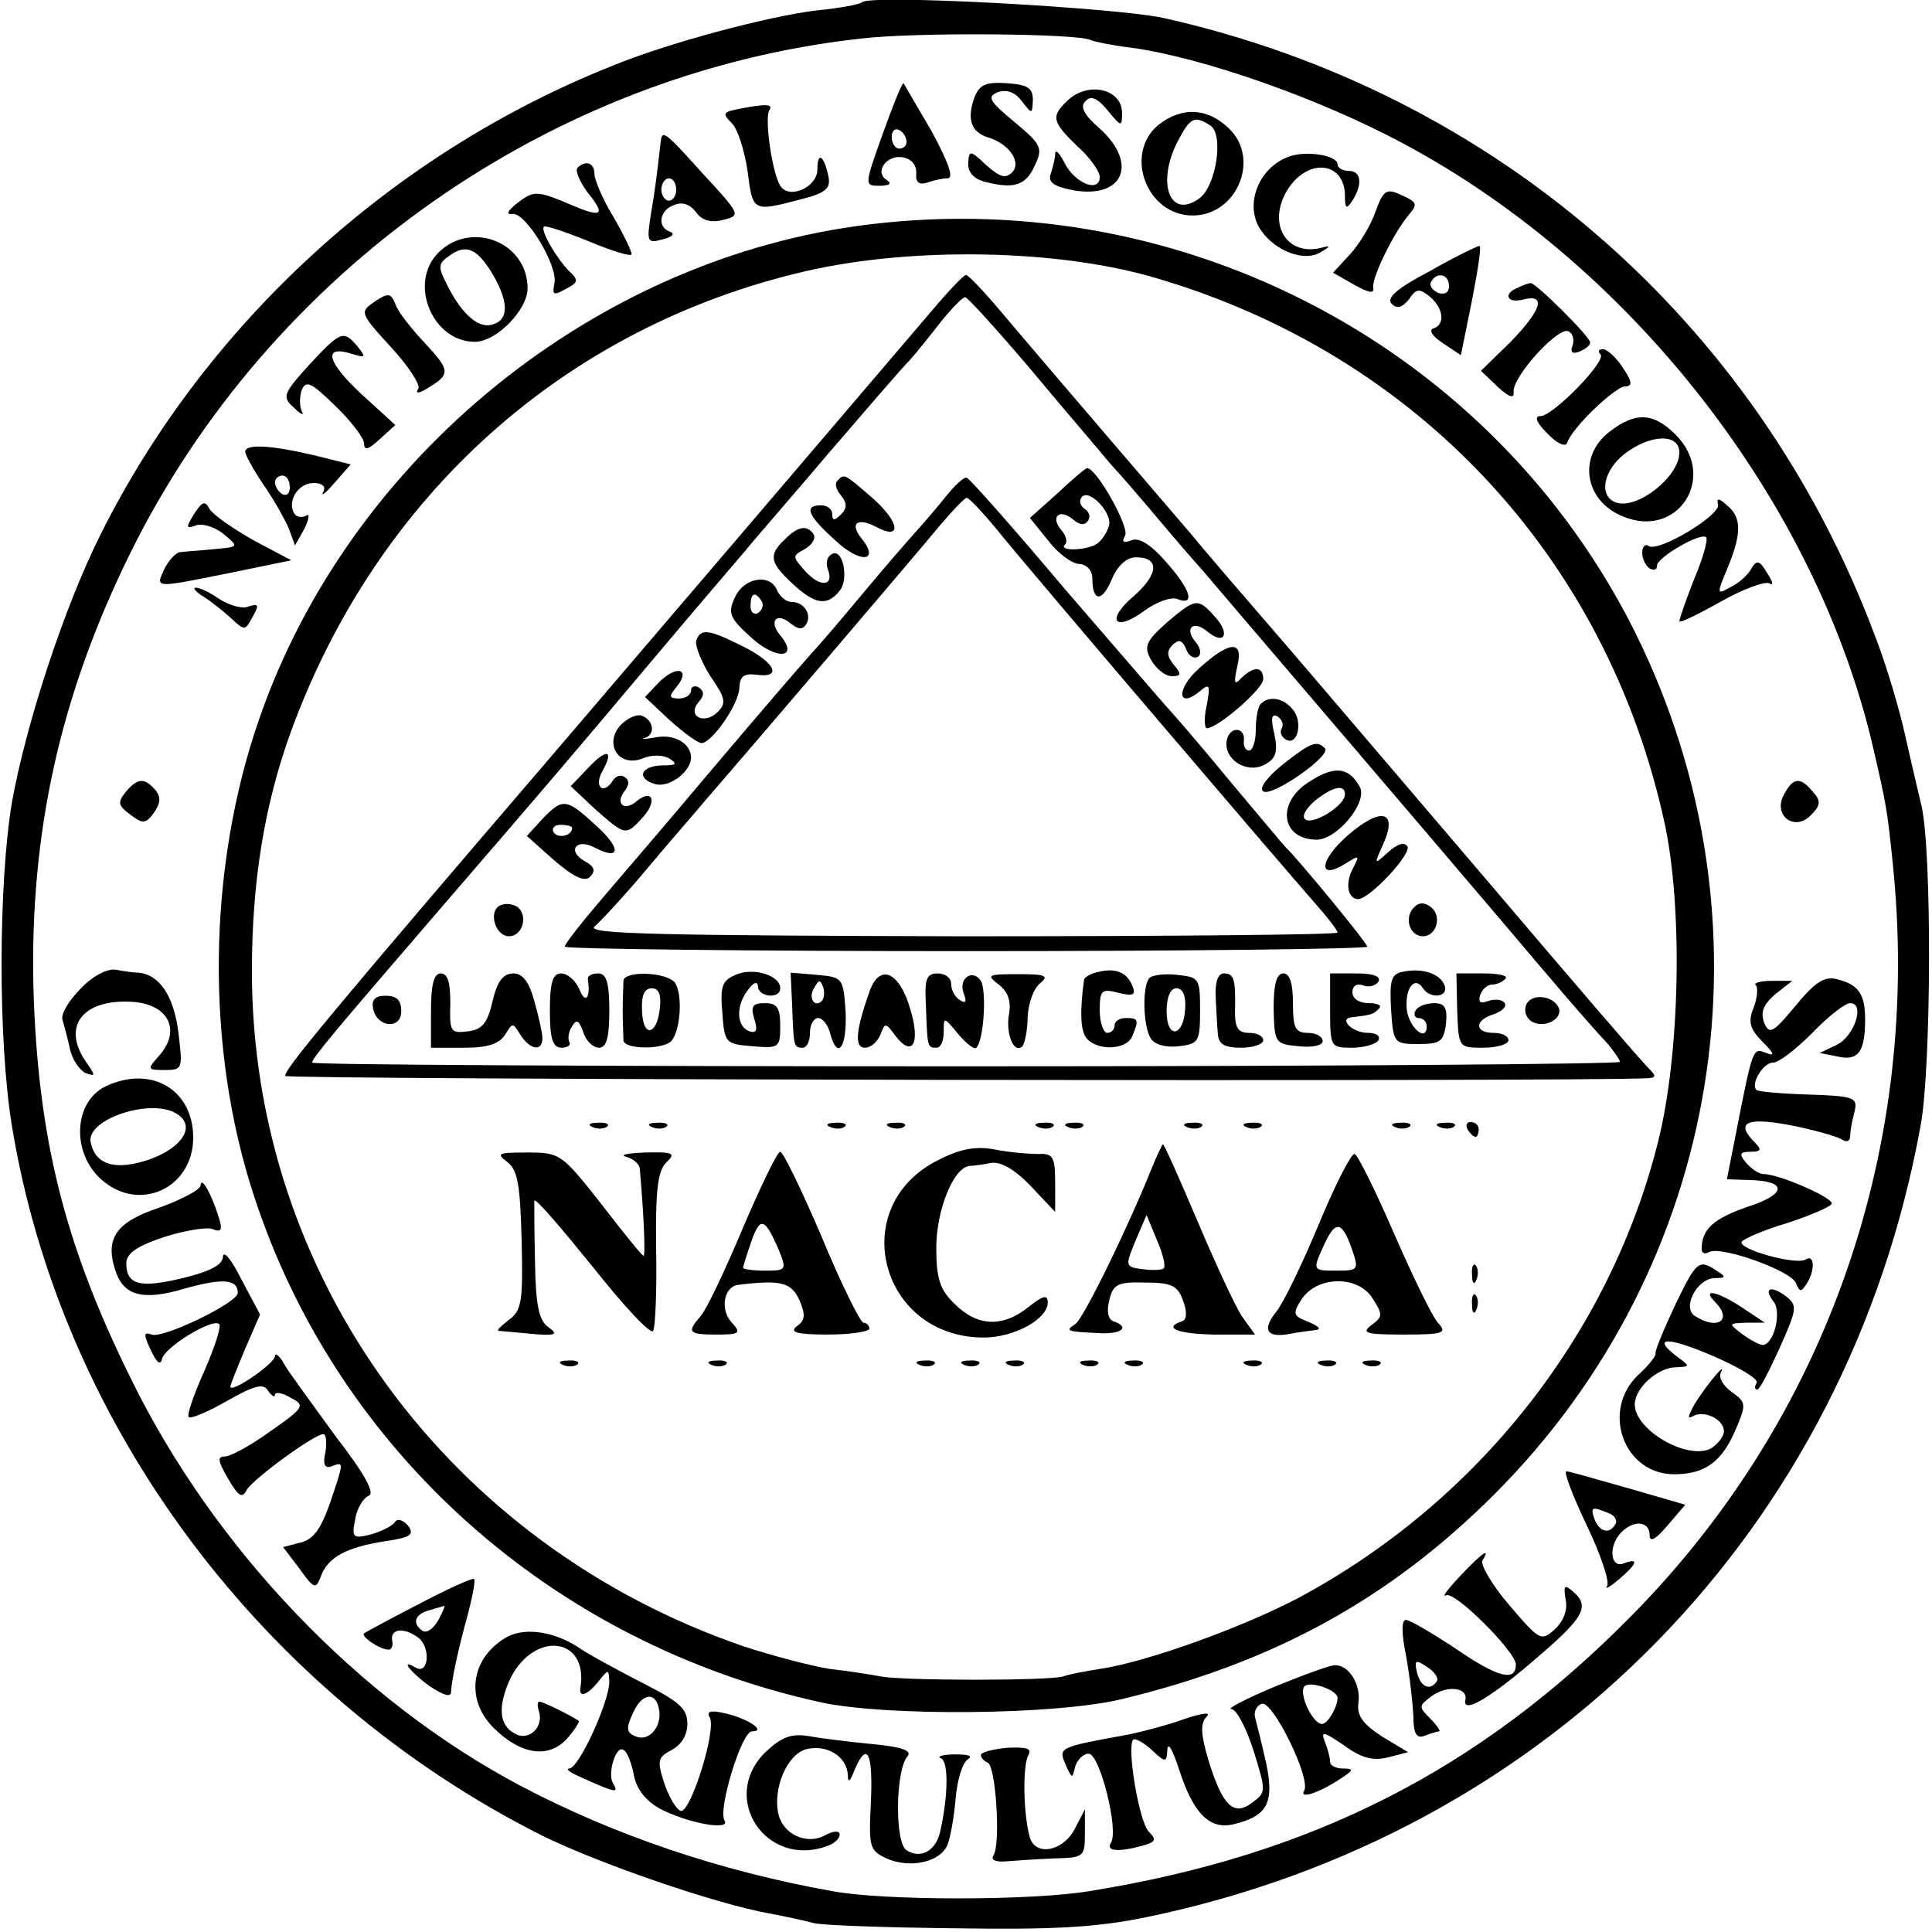 <?xml version="1.0" standalone="no"?>
<!DOCTYPE svg PUBLIC "-//W3C//DTD SVG 20010904//EN"
 "http://www.w3.org/TR/2001/REC-SVG-20010904/DTD/svg10.dtd">
<svg version="1.0" xmlns="http://www.w3.org/2000/svg"
 width="260pt" height="260pt" viewBox="0 0 260 260"
 preserveAspectRatio="xMidYMid meet">
<g transform="translate(0,260) scale(0.1,-0.1)"
fill="#000000" stroke="none">
<path d="M1160 2597 c-3 -3 -30 -8 -61 -11 -66 -8 -201 -44 -276 -75 -296
-118 -546 -347 -687 -629 -49 -97 -101 -256 -120 -362 -18 -108 -19 -319 0
-435 66 -403 336 -765 713 -955 77 -38 234 -92 306 -105 22 -4 49 -10 60 -13
11 -3 97 -6 190 -7 132 -2 190 1 258 15 542 112 944 523 1042 1067 14 79 15
365 1 428 -4 17 -14 59 -22 95 -8 36 -26 97 -41 135 -159 424 -514 732 -958
831 -67 14 -394 32 -405 21z m308 -51 c4 -2 28 -7 53 -10 97 -13 256 -69 369
-130 308 -165 555 -484 631 -813 18 -78 19 -85 26 -153 40 -380 -87 -747 -352
-1015 -204 -207 -430 -322 -729 -370 -78 -13 -277 -13 -346 0 -151 27 -293 75
-420 142 -217 115 -412 319 -524 548 -90 182 -125 325 -131 525 -5 210 36 394
130 585 188 381 566 647 983 693 73 9 295 7 310 -2z"/>
<path d="M1188 2420 c-25 -70 -25 -70 -4 -70 13 0 17 3 9 8 -17 11 1 35 23 30
11 -2 18 -11 17 -22 -1 -11 4 -15 14 -12 8 3 21 6 28 6 9 0 2 20 -21 63 -20
34 -37 63 -38 65 -2 1 -14 -29 -28 -68z m32 -11 c0 -5 -4 -9 -10 -9 -5 0 -10
7 -10 16 0 8 5 12 10 9 6 -3 10 -10 10 -16z"/>
<path d="M1311 2468 c-10 -29 -4 -46 19 -53 29 -9 45 -34 32 -47 -9 -9 -17 -6
-35 10 -21 20 -23 20 -24 3 -1 -12 7 -21 20 -25 41 -11 57 -6 69 20 12 25 10
29 -27 60 -34 28 -37 34 -22 40 12 4 23 0 32 -12 14 -18 14 -18 15 1 0 17 -7
21 -35 23 -29 2 -37 -2 -44 -20z"/>
<path d="M1436 2464 c-22 -21 -20 -28 14 -61 17 -15 30 -34 30 -41 0 -22 -33
-9 -47 18 -7 14 -13 20 -13 13 0 -6 -3 -18 -6 -27 -4 -11 4 -17 30 -22 68 -12
88 36 36 83 -22 19 -27 30 -19 37 7 8 16 4 30 -13 18 -22 19 -22 19 -3 0 33
-47 43 -74 16z"/>
<path d="M992 2453 c-19 -4 -20 -6 -7 -19 8 -8 17 -37 21 -64 7 -55 7 -55 69
-39 36 9 43 15 40 31 -6 29 -15 35 -15 10 0 -24 -38 -41 -50 -22 -11 18 -21
89 -15 101 6 9 -2 10 -43 2z"/>
<path d="M1559 2432 c-47 -39 -16 -122 46 -122 59 0 91 75 50 116 -29 29 -64
31 -96 6z m70 -1 c18 -12 8 -81 -15 -98 -40 -29 -58 21 -29 77 17 32 22 35 44
21z"/>
<path d="M889 2408 c-5 -43 -7 -61 -13 -96 -6 -38 -5 -40 16 -34 12 3 17 7 10
10 -18 6 -15 29 5 36 11 5 22 1 30 -10 8 -11 20 -14 36 -10 24 6 24 7 -26 61
-54 60 -56 61 -58 43z m21 -63 c0 -8 -4 -15 -10 -15 -5 0 -10 7 -10 15 0 8 5
15 10 15 6 0 10 -7 10 -15z"/>
<path d="M1734 2389 c-41 -15 -60 -66 -37 -99 20 -29 60 -43 81 -29 12 7 13 9
2 6 -46 -13 -74 28 -50 73 26 48 80 45 80 -4 0 -17 2 -18 10 -6 14 22 12 40
-5 40 -8 0 -15 4 -15 9 0 12 -43 19 -66 10z"/>
<path d="M777 2374 c-3 -4 3 -18 13 -32 26 -32 21 -36 -23 -17 -45 19 -49 19
-73 0 -11 -9 -13 -14 -5 -13 18 4 63 -71 57 -94 -3 -15 -1 -16 15 -7 18 9 18
12 4 25 -17 18 -38 54 -33 59 2 2 29 -7 61 -20 31 -13 57 -21 57 -17 0 4 -11
27 -25 51 -14 23 -25 49 -25 57 0 15 -12 19 -23 8z"/>
<path d="M1851 2315 c-6 -18 -22 -44 -34 -57 l-23 -25 28 -16 c20 -11 28 -13
26 -4 -2 13 27 73 48 98 12 14 11 17 -9 26 -21 10 -25 8 -36 -22z"/>
<path d="M1170 2298 c-367 -44 -699 -313 -821 -665 -70 -201 -73 -443 -7 -643
112 -343 402 -602 763 -681 88 -19 314 -17 403 4 205 49 362 135 503 276 308
308 383 771 189 1161 -190 380 -604 600 -1030 548z m385 -72 c352 -103 607
-376 685 -733 25 -115 21 -313 -9 -431 -65 -258 -242 -482 -481 -611 -77 -41
-208 -88 -270 -97 -19 -3 -41 -7 -49 -10 -17 -6 -217 -6 -246 0 -11 2 -41 7
-68 10 -26 4 -78 18 -115 30 -398 136 -663 498 -663 909 0 121 17 224 52 321
116 319 369 546 693 621 143 33 339 30 471 -9z"/>
<path d="M1255 2183 c-45 -53 -443 -519 -515 -603 -289 -337 -360 -422 -356
-428 3 -5 1750 -8 1834 -3 11 1 11 3 0 14 -16 17 -79 90 -238 277 -68 80 -176
206 -239 280 -64 74 -126 146 -137 160 -12 14 -66 77 -120 140 -55 64 -117
137 -139 163 -22 26 -42 47 -45 47 -3 0 -23 -21 -45 -47z m132 -80 c45 -54 94
-111 108 -128 15 -16 44 -50 65 -75 21 -25 47 -55 57 -66 50 -59 306 -358 412
-483 49 -58 104 -123 134 -155 9 -11 17 -22 17 -25 0 -3 -396 -6 -880 -6 -484
0 -880 2 -880 5 0 6 32 44 175 210 139 161 179 208 290 340 53 63 107 126 119
140 11 14 62 72 111 130 50 58 98 114 109 125 10 11 29 35 43 53 14 17 28 32
32 32 3 0 43 -44 88 -97z"/>
<path d="M1423 1936 l-37 -33 25 -31 c13 -17 32 -31 42 -31 10 -1 17 -9 17
-19 0 -32 13 -33 26 -2 8 19 20 30 33 30 32 0 30 -23 -3 -52 -38 -32 -27 -50
14 -20 16 12 36 19 44 16 25 -10 19 12 -15 50 -20 23 -36 33 -46 29 -11 -4
-14 -3 -9 6 7 10 -38 91 -51 91 -2 0 -20 -15 -40 -34z m69 -45 c-3 -9 -10 -19
-16 -23 -14 -9 -52 -10 -43 -1 4 3 2 12 -5 20 -15 18 -2 29 16 14 9 -8 16 -8
20 -2 4 5 2 12 -4 16 -6 4 -8 10 -5 15 9 15 44 -21 37 -39z"/>
<path d="M1127 1953 c-4 -3 -2 -12 5 -20 8 -10 8 -17 0 -25 -9 -9 -12 -9 -12
0 0 7 -7 12 -15 12 -24 0 -18 -14 20 -48 33 -31 60 -28 34 4 -16 20 -5 28 20
15 35 -19 32 6 -4 38 -39 34 -39 34 -48 24z"/>
<path d="M1273 1932 c-12 -15 -30 -36 -40 -47 -10 -11 -43 -49 -73 -85 -30
-36 -59 -70 -65 -76 -25 -28 -67 -77 -145 -169 -46 -55 -108 -127 -137 -161
-29 -34 -53 -64 -53 -68 0 -3 243 -6 540 -6 297 0 540 3 540 6 0 5 -94 119
-110 134 -3 3 -39 46 -80 95 -41 50 -78 92 -81 95 -3 3 -63 73 -134 155 -70
83 -130 151 -134 152 -3 2 -16 -10 -28 -25z m68 -44 c35 -44 379 -447 430
-505 16 -18 29 -35 29 -38 0 -3 -228 -5 -507 -5 -401 1 -505 3 -493 13 8 7 40
41 70 77 30 36 67 78 81 95 66 76 287 335 314 368 17 20 33 37 36 37 3 0 21
-19 40 -42z"/>
<path d="M1056 1874 c-22 -21 -20 -31 10 -59 31 -29 47 -31 64 -10 13 16 4 59
-11 49 -6 -3 -8 -12 -5 -20 9 -23 -10 -25 -30 -3 -18 20 -18 21 -1 30 10 6 15
14 12 20 -9 13 -21 11 -39 -7z"/>
<path d="M989 1796 c-10 -21 -7 -28 22 -54 34 -31 65 -28 39 3 -16 19 -5 32
14 16 10 -8 16 -9 21 -1 8 13 -3 30 -20 30 -7 0 -15 7 -19 15 -9 24 -45 18
-57 -9z m36 -5 c3 -5 1 -12 -5 -16 -5 -3 -10 1 -10 9 0 18 6 21 15 7z"/>
<path d="M1570 1762 c-28 -25 -31 -32 -21 -50 7 -12 19 -22 28 -22 13 0 13 3
3 15 -10 12 -10 19 -2 27 8 8 13 7 18 -5 3 -9 10 -14 16 -11 5 3 4 12 -3 20
-16 19 -3 30 16 14 23 -19 31 -3 10 20 -23 26 -26 25 -65 -8z"/>
<path d="M937 1738 c-2 -7 7 -29 19 -48 20 -29 22 -36 10 -48 -18 -18 -42 -6
-26 13 8 9 8 15 0 20 -5 3 -10 1 -10 -4 0 -6 -7 -11 -16 -11 -14 0 -14 3 -4
15 20 24 2 31 -22 8 l-20 -21 33 -31 c19 -17 38 -31 43 -31 14 0 51 53 51 75
1 15 6 19 23 17 35 -5 26 16 -18 38 -46 23 -57 25 -63 8z"/>
<path d="M1613 1700 c-31 -28 -28 -55 2 -30 13 11 14 8 9 -19 -4 -17 -3 -31 0
-31 15 0 76 53 76 66 0 17 -12 18 -29 2 -10 -11 -11 -8 -6 15 9 36 -10 35 -52
-3z"/>
<path d="M1697 1653 c-4 -3 -7 -19 -7 -35 0 -15 -4 -28 -9 -28 -5 0 -8 6 -7
13 2 19 -19 20 -23 1 -5 -26 27 -46 51 -33 15 8 18 17 13 41 -5 21 -4 28 4 24
6 -4 9 -11 6 -16 -3 -5 -1 -11 5 -15 16 -10 24 23 10 40 -13 16 -32 19 -43 8z"/>
<path d="M836 1625 c-24 -25 -4 -58 28 -46 13 6 29 5 37 0 11 -7 9 -9 -8 -9
-30 0 -38 -17 -12 -25 18 -6 48 15 49 35 0 19 -21 32 -46 28 -16 -3 -23 -3
-16 -1 15 5 11 25 -5 30 -6 2 -18 -3 -27 -12z"/>
<path d="M1726 1571 c-21 -17 -32 -32 -26 -36 12 -8 93 49 83 58 -11 11 -19 8
-57 -22z"/>
<path d="M791 1566 l-23 -24 33 -31 c41 -36 41 -36 64 -11 20 22 13 39 -8 22
-17 -15 -30 -3 -16 14 6 8 6 14 0 18 -5 4 -12 2 -16 -4 -12 -20 -26 -10 -15
11 17 30 7 33 -19 5z"/>
<path d="M1762 1548 c-45 -28 -38 -78 10 -78 27 0 69 50 58 71 -15 27 -34 29
-68 7z m48 -17 c0 -15 -42 -41 -53 -34 -6 4 0 14 12 25 25 20 41 23 41 9z"/>
<path d="M730 1498 l-21 -23 37 -33 c27 -23 41 -29 48 -22 8 8 6 14 -7 21 -25
14 -11 32 14 18 35 -18 35 0 0 31 -39 36 -44 36 -71 8z m40 -12 c0 -11 -19
-15 -25 -6 -3 5 1 10 9 10 9 0 16 -2 16 -4z"/>
<path d="M1814 1476 c-39 -34 -41 -62 -3 -38 19 12 19 11 9 -8 -10 -20 -6 -40
8 -40 16 1 72 61 66 71 -4 6 -13 4 -26 -8 -19 -17 -19 -17 -7 10 21 46 -2 52
-47 13z"/>
<path d="M672 1381 c-15 -9 -5 -41 13 -41 18 0 26 27 12 39 -7 5 -18 6 -25 2z"/>
<path d="M1903 1379 c-14 -14 -6 -39 12 -39 18 0 26 27 11 39 -9 7 -16 7 -23
0z"/>
<path d="M992 1289 c-20 -8 -23 -15 -20 -51 3 -42 4 -43 41 -46 35 -3 37 -2
37 27 0 25 -4 31 -21 31 -16 0 -19 -4 -14 -21 5 -15 3 -20 -6 -17 -18 6 -19
34 -3 55 8 11 13 13 14 6 0 -15 30 -18 30 -3 0 17 -34 28 -58 19z"/>
<path d="M1478 1292 c-10 -2 -18 -7 -19 -10 -6 -42 -5 -69 3 -79 15 -18 55
-16 62 3 9 22 8 24 -9 24 -8 0 -15 -4 -15 -10 0 -5 -4 -10 -10 -10 -5 0 -10
14 -10 30 0 27 2 30 25 24 20 -5 24 -3 19 9 -7 18 -22 25 -46 19z"/>
<path d="M1887 1292 c-15 -3 -17 -12 -15 -50 3 -46 4 -47 37 -47 29 0 34 3 37
28 2 21 -2 27 -16 27 -10 0 -22 -4 -25 -10 -3 -5 -1 -10 4 -10 6 0 11 -5 11
-11 0 -23 -25 -1 -27 24 -2 28 11 44 22 27 10 -15 35 -12 29 4 -6 16 -31 24
-57 18z"/>
<path d="M580 1240 l0 -50 45 0 c31 0 47 5 55 18 10 16 10 16 20 0 13 -21 30
-24 30 -5 0 6 -5 29 -11 50 -7 26 -16 37 -28 37 -14 0 -22 -11 -28 -37 -7 -30
-14 -39 -34 -41 -23 -3 -24 0 -23 38 0 27 -3 40 -13 40 -9 0 -13 -15 -13 -50z"/>
<path d="M740 1240 c0 -39 4 -50 16 -50 8 0 13 4 10 8 -2 4 -1 14 4 21 6 10 9
8 15 -8 3 -11 13 -21 21 -21 10 0 14 13 14 50 0 38 -4 50 -15 50 -8 0 -14 -3
-14 -7 4 -26 -3 -35 -11 -15 -5 12 -16 22 -25 22 -11 0 -15 -12 -15 -50z"/>
<path d="M839 1280 c0 -5 -1 -23 -1 -40 0 -16 1 -34 1 -40 1 -13 58 -13 66 1
12 18 13 64 3 77 -12 14 -68 16 -69 2z m49 -37 c-4 -37 -23 -40 -24 -3 -1 20
3 30 13 30 10 0 13 -9 11 -27z"/>
<path d="M1066 1248 c2 -56 2 -58 14 -58 6 0 10 9 10 20 0 11 5 20 11 20 6 0
13 -9 16 -20 10 -38 23 -20 21 28 -3 46 -4 47 -38 50 l-36 3 2 -43z m40 5
c-10 -10 -19 5 -10 18 6 11 8 11 12 0 2 -7 1 -15 -2 -18z"/>
<path d="M1171 1268 c-19 -53 -22 -78 -7 -78 8 0 17 8 21 18 6 16 7 16 20 -2
23 -30 34 -10 20 36 -14 49 -40 62 -54 26z"/>
<path d="M1246 1248 c2 -57 2 -58 14 -58 6 0 10 9 10 21 0 21 0 21 19 -2 11
-13 22 -22 25 -19 10 10 14 76 6 90 -11 17 -31 3 -23 -17 4 -11 3 -14 -5 -9
-7 4 -12 14 -12 22 0 8 -8 14 -18 14 -15 0 -18 -7 -16 -42z"/>
<path d="M1344 1275 c12 -9 17 -22 14 -39 -5 -26 6 -55 18 -44 3 4 7 22 7 40
1 18 8 38 17 45 12 10 7 12 -30 12 -41 0 -43 -1 -26 -14z"/>
<path d="M1547 1284 c-10 -10 -9 -66 2 -82 5 -8 21 -12 37 -10 27 3 29 6 29
48 0 43 -1 45 -30 48 -17 2 -34 0 -38 -4z m48 -41 c-2 -39 -25 -42 -25 -4 0
19 5 31 13 31 9 0 13 -10 12 -27z"/>
<path d="M1636 1258 c1 -18 2 -41 3 -50 1 -13 9 -18 31 -18 17 0 30 5 30 10 0
6 -9 10 -19 10 -15 0 -19 7 -19 28 1 44 -1 52 -15 52 -8 0 -12 -12 -11 -32z"/>
<path d="M1714 1243 c1 -47 2 -48 34 -51 18 -2 32 1 32 7 0 6 -9 11 -20 11
-17 0 -20 7 -20 40 0 26 -4 40 -13 40 -9 0 -13 -14 -13 -47z"/>
<path d="M1790 1240 c0 -49 1 -50 29 -50 17 0 33 5 36 10 3 6 -3 10 -14 10
-21 0 -40 19 -22 21 26 3 30 4 37 12 4 4 -2 7 -14 7 -13 0 -22 6 -22 15 0 8 6
12 14 9 8 -3 17 -1 21 5 4 7 -7 11 -29 11 l-36 0 0 -50z"/>
<path d="M1961 1240 c2 -50 2 -50 35 -50 19 0 34 5 34 10 0 6 -9 10 -20 10
-26 0 -26 17 0 25 11 4 18 10 15 15 -3 5 -13 6 -22 3 -11 -4 -14 -2 -11 8 3 8
10 14 16 14 5 0 14 3 18 8 4 4 -9 7 -29 7 l-37 0 1 -50z"/>
<path d="M502 1243 c5 -26 38 -29 38 -4 0 15 -6 21 -21 21 -14 0 -19 -5 -17
-17z"/>
<path d="M2055 1250 c-4 -7 -3 -16 3 -22 14 -14 45 -2 40 15 -6 16 -34 21 -43
7z"/>
<path d="M798 1083 c7 -3 16 -2 19 1 4 3 -2 6 -13 5 -11 0 -14 -3 -6 -6z"/>
<path d="M878 1083 c7 -3 16 -2 19 1 4 3 -2 6 -13 5 -11 0 -14 -3 -6 -6z"/>
<path d="M1118 1083 c7 -3 16 -2 19 1 4 3 -2 6 -13 5 -11 0 -14 -3 -6 -6z"/>
<path d="M1198 1083 c7 -3 16 -2 19 1 4 3 -2 6 -13 5 -11 0 -14 -3 -6 -6z"/>
<path d="M1398 1083 c7 -3 16 -2 19 1 4 3 -2 6 -13 5 -11 0 -14 -3 -6 -6z"/>
<path d="M1438 1083 c7 -3 16 -2 19 1 4 3 -2 6 -13 5 -11 0 -14 -3 -6 -6z"/>
<path d="M1598 1083 c7 -3 16 -2 19 1 4 3 -2 6 -13 5 -11 0 -14 -3 -6 -6z"/>
<path d="M1678 1083 c7 -3 16 -2 19 1 4 3 -2 6 -13 5 -11 0 -14 -3 -6 -6z"/>
<path d="M1878 1083 c7 -3 16 -2 19 1 4 3 -2 6 -13 5 -11 0 -14 -3 -6 -6z"/>
<path d="M1938 1083 c7 -3 16 -2 19 1 4 3 -2 6 -13 5 -11 0 -14 -3 -6 -6z"/>
<path d="M1975 1080 c3 -5 8 -10 11 -10 2 0 4 5 4 10 0 6 -5 10 -11 10 -5 0
-7 -4 -4 -10z"/>
<path d="M1263 1039 c-125 -62 -79 -239 61 -239 41 0 86 25 86 47 0 11 -6 10
-26 -6 -35 -28 -69 -26 -99 4 -20 19 -25 34 -25 76 0 50 23 108 45 110 5 0 19
2 29 4 13 2 32 -9 53 -31 l33 -35 0 39 c0 35 -3 40 -22 39 -13 0 -39 2 -59 6
-25 5 -47 1 -76 -14z"/>
<path d="M1550 1028 c-32 -80 -92 -203 -103 -210 -14 -9 -12 -10 31 -12 31 -2
44 8 20 16 -7 3 -9 14 -5 29 5 21 12 24 48 23 35 0 44 -4 51 -24 6 -16 5 -26
-1 -28 -27 -9 -6 -17 43 -18 l55 0 -18 25 c-9 14 -36 72 -60 129 -24 56 -44
102 -46 102 -1 0 -8 -15 -15 -32z m16 -135 c-2 -2 -15 -3 -28 -1 -24 3 -24 4
-10 38 l15 35 14 -34 c8 -18 12 -35 9 -38z"/>
<path d="M683 1036 c14 -11 17 -31 19 -106 2 -81 0 -94 -17 -106 -10 -8 -17
-14 -14 -15 2 0 22 -2 44 -4 33 -3 37 -1 23 9 -13 9 -17 30 -18 87 -1 41 -1
78 -1 83 1 5 35 -35 78 -88 42 -53 79 -93 82 -87 3 5 5 55 4 110 -1 78 2 104
13 116 14 13 11 15 -28 14 -24 -1 -35 -3 -25 -6 9 -2 18 -10 18 -16 5 -56 8
-117 5 -117 -2 0 -27 31 -57 70 -53 67 -55 69 -99 69 -40 0 -43 -1 -27 -13z"/>
<path d="M1000 948 c-24 -57 -49 -110 -57 -119 -19 -22 -17 -25 22 -25 31 0
33 2 19 17 -15 17 -10 48 10 50 58 7 71 3 82 -21 8 -19 8 -27 -4 -35 -10 -8 1
-11 42 -11 31 0 56 4 56 8 0 4 -4 8 -8 8 -4 0 -30 52 -56 115 -27 63 -52 115
-56 115 -4 0 -26 -46 -50 -102z m48 -30 c11 -27 10 -28 -18 -28 -17 0 -30 2
-30 4 0 1 5 18 11 35 12 34 18 33 37 -11z"/>
<path d="M1775 953 c-22 -53 -48 -107 -58 -119 -19 -24 -12 -35 19 -29 10 2
26 4 34 5 9 1 5 5 -9 11 -21 8 -22 11 -9 31 21 31 75 32 95 1 14 -22 14 -25
-1 -36 -15 -11 -8 -13 43 -13 54 0 59 2 46 16 -8 9 -34 63 -59 120 -25 58 -49
106 -53 107 -4 2 -26 -41 -48 -94z m44 -33 c10 -29 9 -30 -20 -30 -33 0 -33 0
-17 35 15 33 24 32 37 -5z"/>
<path d="M1981 884 c0 -11 3 -14 6 -6 3 7 2 16 -1 19 -3 4 -6 -2 -5 -13z"/>
<path d="M1981 844 c0 -11 3 -14 6 -6 3 7 2 16 -1 19 -3 4 -6 -2 -5 -13z"/>
<path d="M758 763 c7 -3 16 -2 19 1 4 3 -2 6 -13 5 -11 0 -14 -3 -6 -6z"/>
<path d="M958 763 c7 -3 16 -2 19 1 4 3 -2 6 -13 5 -11 0 -14 -3 -6 -6z"/>
<path d="M1238 763 c7 -3 16 -2 19 1 4 3 -2 6 -13 5 -11 0 -14 -3 -6 -6z"/>
<path d="M1298 763 c7 -3 16 -2 19 1 4 3 -2 6 -13 5 -11 0 -14 -3 -6 -6z"/>
<path d="M1358 763 c7 -3 16 -2 19 1 4 3 -2 6 -13 5 -11 0 -14 -3 -6 -6z"/>
<path d="M1458 763 c7 -3 16 -2 19 1 4 3 -2 6 -13 5 -11 0 -14 -3 -6 -6z"/>
<path d="M1518 763 c7 -3 16 -2 19 1 4 3 -2 6 -13 5 -11 0 -14 -3 -6 -6z"/>
<path d="M1678 763 c7 -3 16 -2 19 1 4 3 -2 6 -13 5 -11 0 -14 -3 -6 -6z"/>
<path d="M1778 763 c7 -3 16 -2 19 1 4 3 -2 6 -13 5 -11 0 -14 -3 -6 -6z"/>
<path d="M1838 763 c7 -3 16 -2 19 1 4 3 -2 6 -13 5 -11 0 -14 -3 -6 -6z"/>
<path d="M590 2260 c-41 -41 -8 -120 49 -120 29 0 71 43 71 72 0 62 -76 92
-120 48z m73 -29 c21 -36 22 -60 2 -67 -19 -8 -42 11 -62 50 -14 27 -14 31 2
42 22 16 37 10 58 -25z"/>
<path d="M1924 2235 c-44 -23 -59 -36 -51 -44 7 -7 14 -5 23 6 10 15 14 15 28
4 19 -16 21 -38 5 -43 -7 -2 -1 -11 13 -20 l24 -16 15 74 c8 41 13 74 10 73
-3 0 -34 -15 -67 -34z m26 -20 c0 -9 -6 -12 -15 -9 -8 4 -12 10 -9 15 8 14 24
10 24 -6z"/>
<path d="M2043 2213 c-21 -8 -15 -22 7 -16 32 8 24 -15 -18 -58 l-39 -38 23
-22 c14 -13 22 -16 21 -7 -3 20 61 90 74 82 6 -3 8 -12 5 -20 -3 -8 0 -11 10
-7 7 3 14 8 14 12 0 8 -74 81 -80 80 -3 0 -11 -3 -17 -6z"/>
<path d="M504 2194 c-20 -14 -20 -15 22 -61 24 -26 40 -51 37 -56 -4 -6 -1 -7
8 -2 36 21 36 25 2 62 -19 20 -38 44 -41 54 -6 15 -10 15 -28 3z"/>
<path d="M416 2109 c-35 -39 -37 -43 -20 -58 9 -9 14 -11 10 -4 -3 6 -3 19 0
28 6 14 13 10 45 -21 22 -21 39 -44 39 -51 0 -10 6 -8 21 6 l21 19 -46 42
c-46 43 -52 66 -13 54 19 -6 20 -5 8 10 -19 22 -22 21 -65 -25z"/>
<path d="M2154 2123 c8 -9 -64 -83 -81 -83 -9 0 -5 -9 9 -23 13 -14 25 -19 27
-13 6 20 65 76 78 76 10 0 10 6 -3 25 -9 14 -21 25 -27 25 -6 0 -7 -3 -3 -7z"/>
<path d="M2166 2019 c-43 -33 -34 -93 18 -114 74 -31 128 53 71 110 -30 30
-54 31 -89 4z m94 -28 c0 -33 -58 -78 -86 -67 -23 9 -16 43 12 65 35 27 74 28
74 2z"/>
<path d="M330 1992 c0 -4 11 -24 25 -45 14 -20 29 -47 34 -59 l8 -22 13 23 c6
13 7 21 2 17 -6 -3 -13 -2 -16 3 -10 16 5 41 26 41 12 0 17 -5 13 -12 -4 -7 3
-2 15 12 l22 25 -48 12 c-59 14 -94 16 -94 5z m60 -48 c0 -8 -4 -12 -10 -9 -5
3 -10 10 -10 16 0 5 5 9 10 9 6 0 10 -7 10 -16z"/>
<path d="M261 1908 c-11 -18 -11 -20 3 -15 8 3 25 -2 36 -11 22 -18 22 -18
-12 -21 -18 -2 -38 -3 -45 -4 -6 0 -16 -11 -22 -23 -12 -27 -16 -26 108 -1
l63 13 -51 27 c-28 16 -54 34 -59 42 -6 12 -10 10 -21 -7z"/>
<path d="M2312 1921 c4 -14 -79 -64 -93 -56 -5 4 -9 -1 -9 -9 0 -8 5 -18 10
-21 6 -3 10 -2 10 4 0 11 59 45 66 38 3 -2 -4 -28 -16 -56 -11 -28 -20 -54
-20 -57 0 -3 25 9 55 26 30 17 60 28 66 25 6 -4 5 2 -3 14 -10 17 -14 18 -21
6 -4 -8 -17 -20 -28 -25 -19 -11 -19 -10 -4 26 19 46 19 68 -1 84 -11 10 -14
10 -12 1z"/>
<path d="M274 1797 c11 -7 27 -20 37 -29 18 -17 19 -17 29 2 9 16 8 18 -5 14
-8 -4 -26 1 -40 10 -13 9 -28 16 -32 15 -4 0 1 -6 11 -12z"/>
<path d="M169 1534 c-11 -14 -10 -18 6 -30 17 -13 21 -13 32 2 9 13 10 21 2
31 -15 17 -24 16 -40 -3z"/>
<path d="M2401 1531 c-16 -28 14 -51 36 -28 13 13 14 19 3 31 -17 21 -27 20
-39 -3z"/>
<path d="M109 1270 c-16 -16 -27 -34 -25 -42 2 -7 7 -25 10 -39 3 -15 13 -29
21 -33 14 -5 14 -4 0 16 -31 46 -5 82 58 80 53 -1 73 -38 40 -74 -15 -17 -15
-18 9 -18 24 0 24 2 18 51 -6 49 -26 78 -54 80 -6 0 -20 2 -30 4 -11 2 -31 -8
-47 -25z"/>
<path d="M2416 1246 c-30 -36 -35 -39 -42 -22 -5 14 -1 24 15 38 l23 18 -28 0
c-15 0 -25 -3 -21 -6 3 -3 2 -17 -3 -30 -8 -19 -5 -29 12 -46 16 -16 17 -20 5
-15 -18 7 -18 8 -40 -104 l-13 -66 29 -1 c53 -1 52 -19 -1 -36 -46 -16 -62
-30 -62 -57 0 -6 5 -7 10 -4 15 9 111 -25 117 -42 5 -12 7 -12 14 -1 12 18 11
41 -1 33 -13 -8 -92 14 -86 24 3 4 30 16 61 25 30 10 57 21 60 26 4 7 -70 40
-92 40 -6 0 -16 7 -23 15 -10 12 -9 15 6 15 14 0 15 3 6 12 -27 27 -13 35 46
24 31 -6 63 -15 70 -19 7 -5 12 -3 12 5 0 7 3 22 6 33 4 18 -1 20 -62 22 -36
1 -68 4 -70 6 -9 8 9 37 22 37 8 0 31 18 53 40 21 22 44 40 51 40 20 0 6 -44
-18 -56 l-23 -11 25 -5 c27 -6 36 7 36 50 0 34 -9 47 -37 54 -17 5 -30 -3 -57
-36z"/>
<path d="M142 1138 c-43 -21 -46 -89 -6 -125 51 -46 124 -12 124 56 0 65 -57
98 -118 69z m96 -37 c26 -16 8 -45 -36 -61 -46 -16 -74 -8 -80 23 -6 31 82 60
116 38z"/>
<path d="M270 1005 c0 -6 -25 -19 -55 -30 -58 -19 -74 -41 -60 -84 11 -35 37
-42 94 -25 50 14 71 13 71 -6 0 -13 -101 -62 -116 -56 -11 4 -11 0 -1 -21 8
-17 13 -21 15 -12 3 16 69 56 77 47 3 -3 -6 -31 -20 -63 -14 -31 -24 -60 -21
-62 2 -3 26 7 52 22 37 21 49 24 55 13 5 -7 9 -9 9 -5 0 4 10 3 21 -4 20 -10
19 -13 -27 -45 -26 -19 -54 -34 -61 -34 -11 0 -10 -6 4 -30 14 -24 19 -27 25
-15 9 15 91 75 103 75 4 0 5 -11 3 -24 -4 -17 -1 -23 9 -19 16 6 16 6 -3 -50
-12 -34 -22 -49 -40 -53 l-23 -6 22 -29 c20 -28 22 -28 29 -10 9 25 34 39 87
47 34 5 39 9 30 21 -7 8 -15 10 -18 4 -4 -5 -18 -12 -32 -16 -24 -6 -26 -4
-21 20 2 15 11 29 18 32 9 3 -4 28 -45 81 -31 43 -63 86 -69 97 -6 11 -12 15
-12 10 0 -10 -60 -51 -60 -41 0 2 9 25 20 51 l20 46 -25 47 c-13 26 -24 40
-25 31 0 -11 -17 -20 -54 -29 -58 -14 -76 -9 -76 20 0 13 14 23 50 35 28 9 58
14 66 11 12 -5 14 -1 8 17 -9 29 -23 55 -24 42z"/>
<path d="M2254 843 c-15 -32 -27 -61 -26 -64 1 -4 -10 -17 -23 -29 -51 -48
-20 -134 48 -134 42 0 65 17 84 63 13 31 13 34 -7 48 -11 8 -18 20 -14 26 9
18 -26 -25 -38 -47 -6 -12 -7 -16 0 -12 15 9 42 -4 42 -20 0 -7 -8 -17 -17
-23 -31 -17 -103 24 -103 59 0 22 31 50 56 50 19 1 19 1 0 15 -35 27 -10 26
52 -1 34 -15 59 -30 56 -35 -3 -5 -3 -9 1 -9 3 0 16 25 30 56 24 54 24 57 8
70 -21 15 -30 10 -16 -8 11 -14 0 -58 -15 -58 -4 0 -17 7 -28 15 -18 14 -18
14 6 15 l25 0 -30 20 c-33 22 -56 27 -37 8 24 -24 4 -39 -27 -19 -18 11 3 51
27 51 15 0 15 2 2 10 -24 16 -27 13 -56 -47z"/>
<path d="M2135 548 c19 -39 31 -76 28 -82 -4 -6 3 -2 15 8 26 22 28 30 7 22
-18 -7 -21 24 -3 42 17 17 38 15 38 -4 0 -10 8 -6 24 13 l24 28 -76 22 c-43
12 -80 23 -84 23 -4 0 8 -32 27 -72z m29 16 c9 -3 13 -10 10 -15 -8 -14 -21
-11 -28 6 -6 17 -4 18 18 9z"/>
<path d="M1964 478 c-16 -17 -24 -28 -18 -25 11 7 94 -76 94 -93 0 -24 -25
-17 -79 20 -33 22 -64 40 -69 40 -6 0 -6 -18 0 -47 5 -27 9 -63 10 -81 0 -25
4 -32 15 -28 8 3 17 6 20 6 2 0 -3 8 -12 17 -16 16 -16 17 1 30 22 16 50 12
46 -5 -4 -20 37 5 102 62 58 50 66 65 42 85 -11 9 -12 7 -9 -12 3 -14 -3 -29
-15 -40 -18 -16 -20 -15 -61 33 -23 27 -39 54 -36 60 12 19 -1 10 -31 -22z
m-30 -140 c-9 -14 -22 -9 -27 11 -4 17 -2 18 13 8 10 -6 16 -15 14 -19z"/>
<path d="M565 442 c-39 -20 -72 -38 -75 -40 -5 -4 21 -22 33 -22 4 0 6 5 5 11
-4 17 15 20 35 5 17 -13 14 -51 -4 -40 -22 13 -6 -7 19 -25 18 -12 29 -16 29
-8 1 17 9 55 23 106 6 23 10 44 8 46 -2 2 -35 -13 -73 -33z m25 -22 c-6 -11
-15 -18 -21 -15 -15 10 -11 23 9 28 9 3 18 5 20 6 1 0 -2 -8 -8 -19z"/>
<path d="M684 398 c-50 -27 -59 -84 -20 -123 36 -36 73 -42 98 -16 11 12 18
24 17 25 -8 6 -48 26 -53 26 -3 0 -3 -6 -1 -12 7 -20 -10 -39 -28 -33 -24 10
-28 33 -13 70 30 71 109 65 97 -7 -2 -14 11 -8 25 10 13 16 13 16 14 -1 0 -27
-41 -117 -54 -117 -6 -1 4 -7 23 -15 40 -18 44 -18 36 -5 -8 13 4 52 14 45 5
-2 11 -18 14 -34 4 -20 17 -35 35 -45 38 -20 96 -30 87 -16 -9 15 23 120 37
120 20 0 -5 17 -35 24 -20 5 -27 3 -22 -5 10 -16 -26 -130 -39 -126 -6 2 -16
19 -22 37 -10 31 -9 35 10 45 13 7 21 20 21 35 0 21 -11 30 -60 55 -33 17 -72
38 -85 47 -33 22 -71 28 -96 16z m203 -99 c4 -22 -13 -43 -31 -36 -13 5 -14
11 -4 32 12 27 31 29 35 4z"/>
<path d="M1715 330 c-38 -16 -65 -30 -58 -30 7 0 20 -25 30 -56 17 -55 17 -56
-2 -70 -25 -19 -40 -4 -59 58 -10 34 -11 49 -2 58 6 6 -5 5 -29 -3 -22 -8 -56
-17 -75 -21 -98 -18 -96 -17 -85 -43 8 -17 8 -17 12 0 3 9 11 17 18 17 15 0
41 -103 30 -120 -7 -11 9 -13 42 -4 18 5 20 8 9 19 -13 13 -30 114 -21 124 3
2 14 -4 25 -14 19 -18 20 -17 21 1 1 10 7 -1 15 -25 19 -60 41 -84 74 -76 46
11 55 29 44 82 -6 27 -13 54 -15 62 -2 7 2 16 9 18 14 6 67 -101 57 -117 -7
-12 22 -2 50 17 17 11 17 13 2 13 -9 0 -17 4 -17 9 0 5 -3 17 -7 27 -6 15 -2
14 26 -5 23 -17 39 -21 59 -16 l27 7 -35 21 c-26 17 -34 28 -32 45 4 25 -13
52 -32 51 -6 0 -42 -13 -81 -29z m85 -15 c0 -12 -13 -35 -21 -35 -12 0 -31 39
-24 50 6 9 45 -4 45 -15z"/>
<path d="M1029 241 c-61 -62 3 -156 85 -125 9 3 16 10 16 15 0 6 -9 5 -20 -1
-24 -13 -55 1 -62 27 -9 35 11 82 37 89 28 7 55 -10 56 -35 0 -11 3 -9 9 7 17
40 25 23 22 -43 -3 -61 -2 -65 21 -76 32 -14 72 -5 82 18 4 10 9 38 11 62 2
25 9 48 16 53 8 5 2 7 -17 7 -16 0 -25 -3 -19 -5 11 -4 10 -52 -1 -100 -6 -25
-26 -36 -45 -24 -16 10 -15 107 1 126 7 8 -6 13 -48 17 -32 3 -71 8 -87 11
-22 3 -35 -2 -57 -23z"/>
<path d="M1320 238 c0 -3 4 -8 9 -10 11 -3 18 -109 8 -125 -4 -6 3 -9 16 -8
12 1 41 3 65 4 41 1 42 2 42 34 l0 32 -13 -25 c-15 -31 -53 -39 -61 -13 -9 31
-10 98 -2 111 5 9 -2 11 -28 10 -20 -2 -36 -6 -36 -10z"/>
</g>
</svg>
